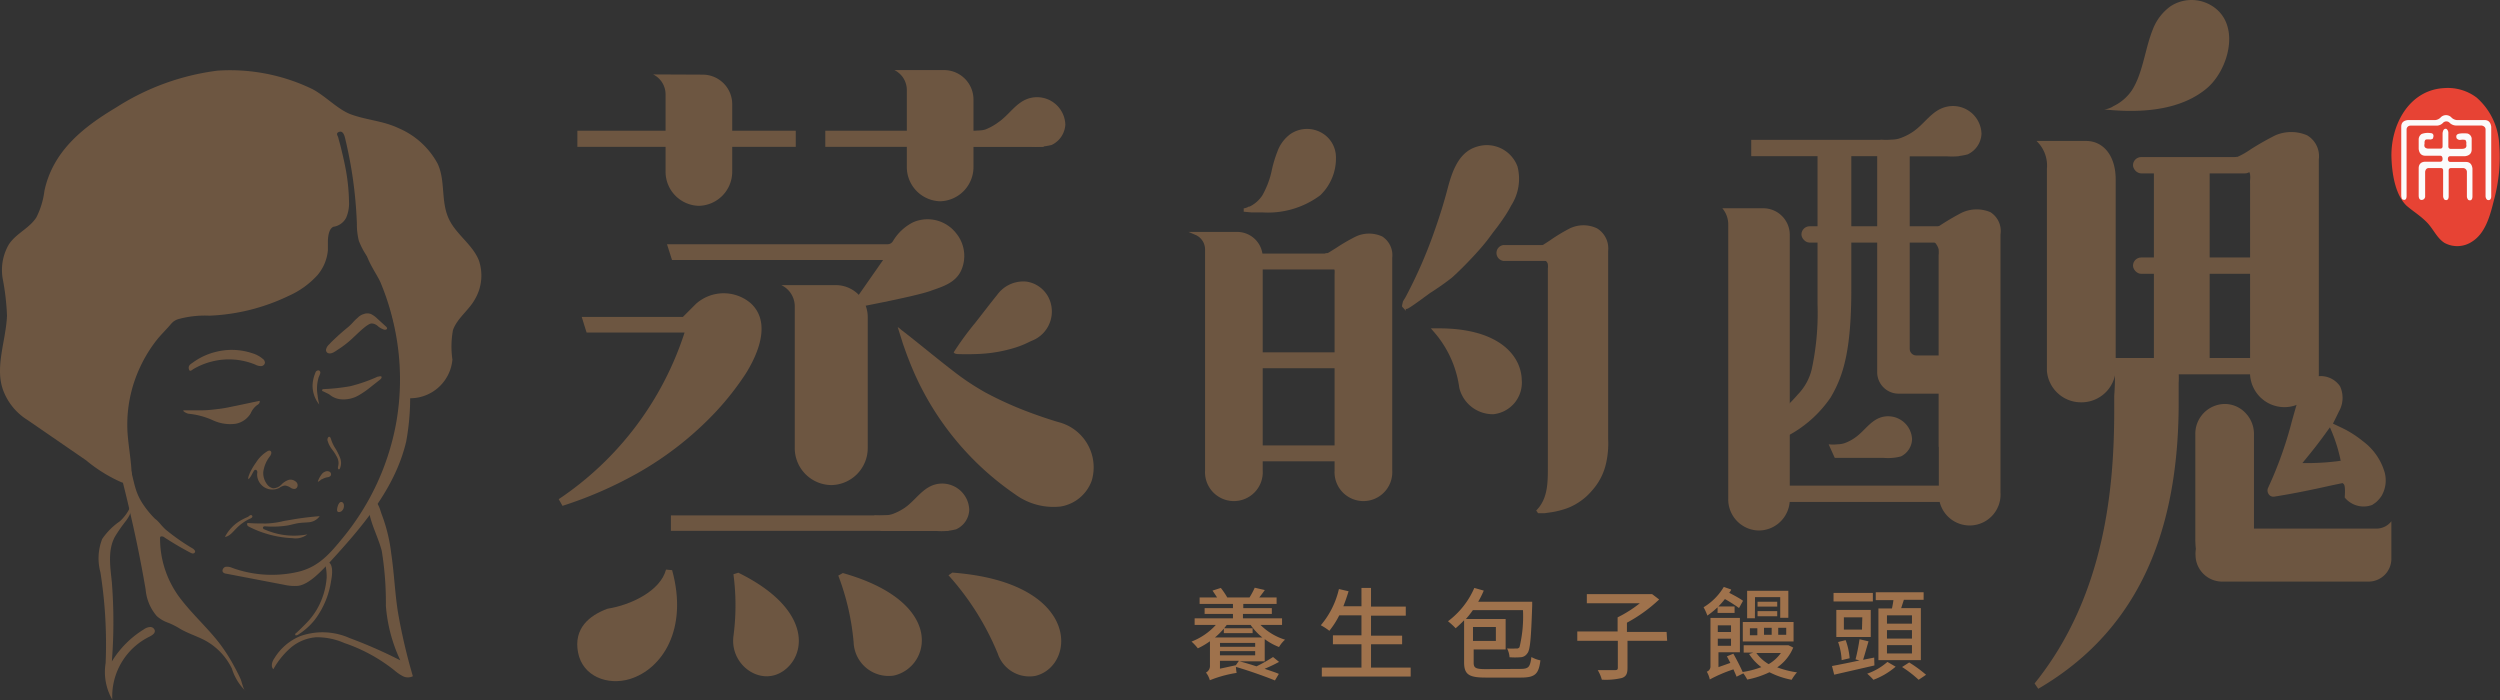 <svg xmlns="http://www.w3.org/2000/svg" viewBox="0 0 225.07 63.04"><rect x="0" y="0" width="225.07" height="63.04" fill="#333333" stroke="none"/><defs><style>.cls-1{fill:#e74334;}.cls-2{fill:#fbfbfb;}.cls-3{fill:#6d5641;}.cls-4{fill:#9f724c;}</style></defs><title>logo</title><g id="圖層_2" data-name="圖層 2"><g id="圖層_2-2" data-name="圖層 2"><path class="cls-1" d="M225,13a14.68,14.68,0,0,1-.47,5c-.34,1.36-.75,3-2,3.77a2.4,2.4,0,0,1-2.45.1c-.69-.43-1-1.24-1.58-1.84s-1.25-1-1.83-1.5c-1.06-1-1.33-3-1.37-4.33-.1-2.88,1.54-6.11,4.76-6.27a4.3,4.3,0,0,1,2.9.85A6,6,0,0,1,225,13Z" transform="translate(0 0)"/><path class="cls-2" d="M219.71,10.59a.67.67,0,0,1,1,0,.78.78,0,0,0,.48.22h2.5c.34,0,.53.2.59.6v6.25c0,.31-.16.42-.38.32a.49.49,0,0,1-.13-.32v-6c0-.18-.11-.3-.34-.36h-2.34a.85.85,0,0,1-.54-.23.41.41,0,0,0-.62,0,.8.8,0,0,1-.53.24H217a.35.35,0,0,0-.34.33v6c0,.32-.14.42-.37.31-.05,0-.09-.14-.11-.31V11.41c0-.36.19-.55.59-.6h2.47A.78.78,0,0,0,219.71,10.59Zm.31,1.08a.19.19,0,0,1,.25-.05.45.45,0,0,1,.15.37v1.19a.2.2,0,0,0,.22.22h1c.33,0,.46-.15.39-.43a.43.43,0,0,0-.08-.37,1.17,1.17,0,0,0-.48,0,.38.38,0,0,1-.31-.16c-.07-.24,0-.38.32-.42a2.91,2.91,0,0,1,.66,0,.52.52,0,0,1,.38.44c0,.33,0,.66,0,1s-.2.55-.59.6h-1.32c-.15,0-.23.08-.23.25s.08.27.22.27H222c.34,0,.54.19.59.59v2.51c0,.31-.15.42-.37.32a.49.49,0,0,1-.13-.32V15.47a.35.35,0,0,0-.34-.34h-1.07c-.15,0-.23.07-.23.21v2.32c0,.31-.15.42-.37.32a.49.49,0,0,1-.13-.32V15.35c0-.15-.07-.22-.21-.22h-1.08q-.27,0-.33.33v2.18A.32.32,0,0,1,218,18c-.17,0-.25-.17-.25-.39V15.15c0-.39.24-.59.6-.59h1.33c.15,0,.22-.09.22-.26s-.07-.28-.21-.28h-1.34q-.52,0-.6-.6v-.85a.58.58,0,0,1,.27-.51,1.6,1.6,0,0,1,.77-.08c.27,0,.35.19.25.45,0,.07-.11.11-.24.13a1.82,1.82,0,0,0-.4,0q-.15.09-.12.36c-.06.27,0,.42.31.46h1.09c.15,0,.22-.07.22-.21V12A.86.86,0,0,1,220,11.67Z" transform="translate(0 0)"/><path class="cls-3" d="M35.65,38.17a22.7,22.7,0,0,1-4.72,10.17c-1.2,1.47-2.21,2.69-4.09,3.14a10.48,10.48,0,0,1-5.92-.35,1.12,1.12,0,0,0-.62-.1c-.2.06-.35.33-.22.49a.46.46,0,0,0,.3.13l5.22,1a4.06,4.06,0,0,0,1.25.09c1-.14,2.08-1.34,2.72-2,3-3.27,6-6.72,7-11a21.88,21.88,0,0,0-.5-10,23.42,23.42,0,0,0-2-5.83A6.42,6.42,0,0,0,33,22.21c-.35.81,1,2.52,1.3,3.32a22.61,22.61,0,0,1,1.27,4.2A22.39,22.39,0,0,1,35.65,38.17Z" transform="translate(0 0)"/><path class="cls-3" d="M14.62,47.38c.1.1.19.21.3.3a18.57,18.57,0,0,0,2.43,1.7c.12.08.26.21.2.34a.22.22,0,0,1-.21.11.73.73,0,0,1-.23-.09c-.78-.41-1.54-.86-2.28-1.34a.43.43,0,0,0-.28-.11c-.16,0-.14.13-.14.23A8.89,8.89,0,0,0,16.33,54c1.05,1.35,2.32,2.5,3.37,3.84A15.37,15.37,0,0,1,21.09,60c.2.37.39.73.56,1.11.11.23.26,1,.45,1.09a4.72,4.72,0,0,1-1.22-2,5.71,5.71,0,0,0-2.34-2.5c-.76-.42-1.61-.66-2.36-1.11a6.37,6.37,0,0,0-1-.51,3.1,3.1,0,0,1-1.07-.62,4.22,4.22,0,0,1-1-2.4q-.55-3.23-1.28-6.4c-.24-1.08-.5-2.16-.77-3.23a4.76,4.76,0,0,1-.19-1.17c0-.26-.2-.94,0-1.14a.27.27,0,0,1,.35,0,.76.76,0,0,1,.23.31c.49,1,.53,2.17,1,3.2a5.39,5.39,0,0,0,.52.9,8.3,8.3,0,0,0,1,1.19C14.19,46.86,14.39,47.13,14.62,47.38Z" transform="translate(0 0)"/><path class="cls-3" d="M29.52,21.63c0,.34,0,.68,0,.88a4,4,0,0,1-.94,2.26A7.69,7.69,0,0,1,26,26.63a18.05,18.05,0,0,1-7.15,1.79,9,9,0,0,0-2.83.32c-.46.16-.58.39-.88.72s-.68.72-1,1.11a12.44,12.44,0,0,0-1.54,2.51,12.21,12.21,0,0,0-1.13,5.67c.06,1.17.28,2.32.36,3.49,0,.37.22,1.07-.21,1.23a1.27,1.27,0,0,1-.77-.09,13.33,13.33,0,0,1-3.1-1.94L2.49,37.82A5.35,5.35,0,0,1,.35,35.3c-.89-2.13.19-4.58.28-6.89a21.88,21.88,0,0,0-.37-3.23A4.57,4.57,0,0,1,.8,22c.66-1,1.86-1.45,2.48-2.44A7.27,7.27,0,0,0,4,17.18c.76-3.58,3.5-5.74,6.45-7.5a22,22,0,0,1,9.14-3.32,17,17,0,0,1,8.34,1.57c1.19.53,2.41,1.89,3.62,2.35,1.45.54,2.92.59,4.31,1.25a7.17,7.17,0,0,1,3.52,3.17c.76,1.55.27,3.47,1.06,5.07.66,1.36,2.11,2.26,2.67,3.67a4.21,4.21,0,0,1-.33,3.46c-.53,1-1.63,1.75-2,2.82a8.1,8.1,0,0,0-.05,2.65,3.82,3.82,0,0,1-4.14,3.47A46.62,46.62,0,0,0,34.63,26a8.21,8.21,0,0,0-1.11-2.31,6.75,6.75,0,0,1-1.21-2,6,6,0,0,1-.18-1.53,38.58,38.58,0,0,0-1.06-7.71c-.05-.22-.18-.7-.53-.58s-.13.34-.09.51.15.54.22.82c.13.53.26,1.07.37,1.61a17.58,17.58,0,0,1,.38,3.31,3.26,3.26,0,0,1-.26,1.49,1.55,1.55,0,0,1-1.16.81C29.65,20.6,29.55,21.12,29.52,21.63Z" transform="translate(0 0)"/><path class="cls-3" d="M19.43,31.68a5.82,5.82,0,0,1,3.28.12,2.59,2.59,0,0,1,.94.5.44.44,0,0,1,.2.37.36.36,0,0,1-.38.29,1.14,1.14,0,0,1-.5-.14,6.22,6.22,0,0,0-3.74-.31,6.29,6.29,0,0,0-1.79.7c-.18.11-.37.32-.44,0s.18-.44.35-.56A5.81,5.81,0,0,1,19.43,31.68Z" transform="translate(0 0)"/><path class="cls-3" d="M32.13,28.67l.13-.12a1.24,1.24,0,0,1,.5-.28.91.91,0,0,1,.63,0,2.12,2.12,0,0,1,.55.39l.79.72c.06.05.13.13.11.21a.14.14,0,0,1-.11.09.32.32,0,0,1-.14,0,1.64,1.64,0,0,1-.55-.3.91.91,0,0,0-.57-.26c-.39,0-1.26.9-1.73,1.33a8.75,8.75,0,0,1-1.28,1c-.24.15-.55.42-.86.36a.3.3,0,0,1-.24-.37.84.84,0,0,1,.26-.42c.17-.19.36-.37.54-.54.38-.36.76-.69,1.14-1S31.84,28.92,32.13,28.67Z" transform="translate(0 0)"/><path class="cls-3" d="M21.22,36.54l1.8-.38.34-.07c.06,0,0,.17,0,.18a.46.46,0,0,1-.2.19,1.82,1.82,0,0,0-.59.75,2,2,0,0,1-1.35.94,3.67,3.67,0,0,1-2-.29A7,7,0,0,0,17,37.25c-.17,0-.67-.29-.44-.31.53,0,1.07,0,1.61,0s1.09-.07,1.64-.14S20.75,36.63,21.22,36.54Z" transform="translate(0 0)"/><path class="cls-3" d="M34,33.91c.11,0,.28-.08.34,0s-.05.21-.14.28l-.84.66a7.68,7.68,0,0,1-1.12.77,2.71,2.71,0,0,1-1.52.33,1.84,1.84,0,0,1-.82-.26c-.12-.07-.22-.17-.34-.23l-.47-.23c-.05,0-.1-.06-.1-.11s.08-.08.14-.09a17.44,17.44,0,0,0,2.4-.26A14.26,14.26,0,0,0,34,33.91Z" transform="translate(0 0)"/><path class="cls-3" d="M20.25,48.34c.42-.06.7-.44,1-.74a4.11,4.11,0,0,1,1.27-.91.44.44,0,0,0,.16-.1c.1-.11,0-.22-.09-.22s-.23.15-.28.17a5,5,0,0,0-.83.43A3.68,3.68,0,0,0,20.25,48.34Z" transform="translate(0 0)"/><path class="cls-3" d="M26.57,46.73l-1,.17a7.82,7.82,0,0,1-1.6.23c-.56,0-1.13,0-1.69-.05a.22.22,0,0,0,0,.23.46.46,0,0,0,.2.14,9.44,9.44,0,0,0,3.86,1,1.72,1.72,0,0,0,1.33-.34,6.48,6.48,0,0,1-3.86-.45c-.06,0-.13-.07-.14-.14a.15.15,0,0,1,.1-.13.5.5,0,0,1,.17,0,8.62,8.62,0,0,0,2-.09c.3-.06.6-.15.91-.2s.62-.05.93-.08a1.33,1.33,0,0,0,1-.55C28.09,46.52,27.33,46.61,26.57,46.73Z" transform="translate(0 0)"/><path class="cls-3" d="M30.84,45.23a.31.31,0,0,1,.12.26.6.6,0,0,1-.2.52c-.12.1-.33.14-.4,0S30.48,45,30.84,45.23Z" transform="translate(0 0)"/><path class="cls-3" d="M28.14,34.8a2.75,2.75,0,0,0,.46,1.43l.14.19a7.34,7.34,0,0,1-.15-.85,3.46,3.46,0,0,1,.05-1.42,1.32,1.32,0,0,1,.1-.3,1.57,1.57,0,0,0,.1-.28c0-.16-.1-.26-.26-.21s-.18.18-.22.29a2.49,2.49,0,0,0-.14.44A2.87,2.87,0,0,0,28.14,34.8Z" transform="translate(0 0)"/><path class="cls-3" d="M23.05,41.64a3.08,3.08,0,0,1,1-1c.1-.07.25-.12.34,0s0,.28-.06.4a2.93,2.93,0,0,0-.63,1.47,1.68,1.68,0,0,0,.35,1.1.89.89,0,0,0,.54.35,1.05,1.05,0,0,0,.74-.33,1.63,1.63,0,0,1,.7-.44.75.75,0,0,1,.68.25.38.38,0,0,1,0,.48c-.12.15-.36.11-.53,0a1.17,1.17,0,0,0-.52-.21,1.09,1.09,0,0,0-.51.21,1.37,1.37,0,0,1-2-1.27.48.48,0,0,0,0-.24.17.17,0,0,0-.2-.11.26.26,0,0,0-.09.09c-.14.21-.3.62-.5.75-.05-.16.08-.41.13-.55A5.6,5.6,0,0,1,23.05,41.64Z" transform="translate(0 0)"/><path class="cls-3" d="M29,42.65a.64.64,0,0,1,.25-.18.45.45,0,0,1,.42,0,.26.26,0,0,1,.09.37.46.46,0,0,1-.3.13,1.5,1.5,0,0,0-.46.17c-.1,0-.28.25-.39.22A2.25,2.25,0,0,1,29,42.65Z" transform="translate(0 0)"/><path class="cls-3" d="M29.49,39.67a2.33,2.33,0,0,0,.39.77,4.76,4.76,0,0,1,.47.73,1.14,1.14,0,0,1,.08.85.32.32,0,0,0,0,.14c0,.06.05.11.1.09a.1.1,0,0,0,.07-.07,1.26,1.26,0,0,0,0-1,5.23,5.23,0,0,0-.47-.91,3.54,3.54,0,0,1-.35-.8C29.65,39.14,29.43,39.43,29.49,39.67Z" transform="translate(0 0)"/><path class="cls-3" d="M10.79,46.93A6.16,6.16,0,0,0,9.2,48.52a4.8,4.8,0,0,0-.16,3,41.38,41.38,0,0,1,.47,8.17,5,5,0,0,0,.6,3.3,6,6,0,0,1,3.34-5.67c.23-.12.51-.28.49-.54a.41.41,0,0,0-.43-.33,1.07,1.07,0,0,0-.56.21,8.74,8.74,0,0,0-2.88,2.89,45.87,45.87,0,0,0,0-7.13c-.14-1.38-.39-2.86.27-4.09a14.06,14.06,0,0,1,1-1.44c.2-.28.61-.86.36-1.19A3.9,3.9,0,0,1,10.79,46.93Z" transform="translate(0 0)"/><path class="cls-3" d="M35.22,49.82c.26,1.73.33,3.48.59,5.2a51.3,51.3,0,0,0,1.36,5.86,1,1,0,0,1-.89,0,3.93,3.93,0,0,1-.76-.52A14.85,14.85,0,0,0,31,57.89a6.12,6.12,0,0,0-2.52-.52,4,4,0,0,0-2.23.88,7.11,7.11,0,0,0-1.64,2c-.26-.27-.1-.72.1-1A4.94,4.94,0,0,1,27,57.28a6,6,0,0,1,4.49.17,42.11,42.11,0,0,1,4.55,2,14,14,0,0,1-1.3-4.91,29,29,0,0,0-.37-4.94c-.31-1.21-.94-2.32-1.15-3.55,0-.31-.14-1.09.36-1s.66.95.79,1.27A14.7,14.7,0,0,1,35.22,49.82Z" transform="translate(0 0)"/><path class="cls-3" d="M27.5,56.18c-.28.28-.56.57-.87.84,0,0-.05,0-.05.08s0,.1.1.1a.34.34,0,0,0,.14-.05,6,6,0,0,0,1.51-1.34,7.65,7.65,0,0,0,1.48-3.53c.08-.41.28-1.63-.4-1.72a.18.18,0,0,0-.13,0,.27.27,0,0,0,0,.25A4.58,4.58,0,0,1,29.41,52a6.73,6.73,0,0,1-.88,2.86A6.5,6.5,0,0,1,27.5,56.18Z" transform="translate(0 0)"/><path class="cls-4" d="M113.48,56.26a5.35,5.35,0,0,0,2.21,1.33,2.61,2.61,0,0,0-.54.66,5.42,5.42,0,0,1-1.29-.71v2H111.6c.46.12,1,.28,1.52.45a14.16,14.16,0,0,0,1.49-.84l.54.44a13,13,0,0,1-1.3.62c.49.17,1,.33,1.28.46l-.35.59c-.79-.33-2.34-.88-3.51-1.22a3.86,3.86,0,0,0,.06.54,10.87,10.87,0,0,0-2.41.66,2,2,0,0,0-.35-.69.67.67,0,0,0,.36-.65V57.73a7.06,7.06,0,0,1-1.09.64,4.59,4.59,0,0,0-.57-.61,5.74,5.74,0,0,0,2.19-1.5h-1.91v-.59H111v-.4h-2.55v-.52H111v-.38h-3v-.58h1.57c-.13-.21-.28-.43-.41-.62l.75-.24a7.23,7.23,0,0,1,.58.86h2a6.88,6.88,0,0,0,.47-.88l.91.21c-.16.23-.34.46-.5.67h1.56v.58h-3v.38h2.57v.52H111.9v.4h3.52v.59Zm.17,1.13a5.38,5.38,0,0,1-1.06-1.13h-2.15a6.29,6.29,0,0,1-1.06,1.13Zm-3.81.84H113v-.35h-3.17ZM113,59v-.38h-3.17V59Zm-1.46.49h-1.71v.71l1.43-.31Zm-1.36-2.93h2.59V57h-2.59Z" transform="translate(0 0)"/><path class="cls-4" d="M127,60.1v.81h-8V60.1h3.57V58H120v-.8h2.57v-1.8h-2a7.76,7.76,0,0,1-.89,1.39,5.69,5.69,0,0,0-.77-.5,7.7,7.7,0,0,0,1.63-3.26l.87.2c-.14.46-.3.92-.47,1.35h1.63V52.93h.86v1.68h3.13v.82h-3.13v1.8h2.8V58h-2.8V60.1Z" transform="translate(0 0)"/><path class="cls-4" d="M136.87,60.22c.77,0,.88-.18,1-1.07a2.74,2.74,0,0,0,.81.3c-.15,1.21-.46,1.55-1.74,1.55h-3.19c-1.5,0-1.94-.27-1.94-1.38V55.84a10.07,10.07,0,0,1-.76.72,7.08,7.08,0,0,0-.69-.63,7.43,7.43,0,0,0,2.37-3l.85.24a8.2,8.2,0,0,1-.5,1h4.86s0,.27,0,.37c-.1,2.9-.18,4-.44,4.28a.75.75,0,0,1-.6.35,6.73,6.73,0,0,1-1,0,2,2,0,0,0-.22-.79,6.8,6.8,0,0,0,.83,0,.28.28,0,0,0,.29-.12,11.74,11.74,0,0,0,.31-3.33h-4.51a8.55,8.55,0,0,1-.63.8h3.58v2.74h-2.88v1.17c0,.49.16.6,1.1.6Zm-4.26-3.77V57.7h2.06V56.45Z" transform="translate(0 0)"/><path class="cls-4" d="M150.09,57.69h-3.57v2.46c0,.51-.13.76-.51.89a6.29,6.29,0,0,1-1.8.15,3.39,3.39,0,0,0-.37-.86c.69,0,1.36,0,1.56,0s.25-.06.25-.22V57.69H142v-.84h3.63V55.58a11.09,11.09,0,0,0,2-1.27h-4.77v-.82h5.69l.19,0,.63.48a13.61,13.61,0,0,1-2.9,2.09v.83h3.57Z" transform="translate(0 0)"/><path class="cls-4" d="M154.63,54.67a7.76,7.76,0,0,1-.92.75,4.87,4.87,0,0,0-.34-.75,5.31,5.31,0,0,0,1.82-1.83l.66.23c0,.1-.11.2-.17.3.44.23,1,.53,1.24.72l-.36.65a13.74,13.74,0,0,0-1.27-.81,7.44,7.44,0,0,1-.59.67h1.46v.58h-1.53Zm6.81,3.63A4,4,0,0,1,160,60.08a8.14,8.14,0,0,0,1.78.45,3.91,3.91,0,0,0-.48.67,7.46,7.46,0,0,1-2-.68,8.25,8.25,0,0,1-2,.66,4.14,4.14,0,0,0-.35-.56l-.61.3c-.07-.19-.18-.41-.28-.66a13,13,0,0,0-2.13.91,2.41,2.41,0,0,0-.27-.7.5.5,0,0,0,.33-.52V55.63h2.65v3.09h-1.93v1.34l1.07-.38c-.11-.21-.21-.41-.31-.59l.58-.24c.29.51.64,1.2.84,1.65a8.43,8.43,0,0,0,1.68-.44,4.39,4.39,0,0,1-1.1-1.18l.38-.13h-.87v-.66h3.88l.15,0Zm-6.79-2v.6h1.19v-.6Zm1.19,1.84v-.64h-1.19v.64ZM156.9,56h4.57v1.75H156.9Zm1.09-.34h-.7V53.19H161v2.43h-.73V53.76H158Zm-.45,1.53h.67v-.63h-.67Zm.58,1.6a3.62,3.62,0,0,0,1.11,1,3.53,3.53,0,0,0,1.1-1ZM160,54.61h-1.77v-.44H160Zm-1.77.41H160v.46h-1.77Zm.58,2.13h.69v-.63h-.69Zm1.28,0h.72v-.63h-.72Z" transform="translate(0 0)"/><path class="cls-4" d="M168.75,59.91l-3.62.83-.2-.78c.65-.12,1.54-.3,2.48-.5l-.36-.1a16.56,16.56,0,0,0,.36-1.81l.81.19c-.17.57-.34,1.2-.49,1.66l1-.2Zm-.14-5.76h-3.54v-.77h3.54Zm-.19,3.2h-3.1V54.91h3.1Zm-2.62,2.08a5.72,5.72,0,0,0-.32-1.63l.68-.17a6.09,6.09,0,0,1,.36,1.63Zm1.86-3.85H166v1.1h1.63Zm3,4.44a6.53,6.53,0,0,1-2,1.18,5.86,5.86,0,0,0-.56-.55,5.46,5.46,0,0,0,1.82-1.06Zm-.33-5.24c.05-.24.1-.5.13-.75h-1.59v-.71h4.31V54h-1.78c-.08.26-.17.52-.24.75h1.77v4.68h-3.82V54.78Zm1.8.62h-2.25v.75h2.25Zm0,1.33h-2.25v.76h2.25Zm0,1.35h-2.25v.75h2.25Zm-.25,1.56a11.52,11.52,0,0,1,1.52,1.11l-.67.45a10.31,10.31,0,0,0-1.49-1.15Z" transform="translate(0 0)"/><path class="cls-3" d="M68.42,28.61a2.88,2.88,0,0,0-.88-1.35,3.75,3.75,0,0,0-4.89.1l-1.17,1.17H52.37l.44,1.41h8.82a28.64,28.64,0,0,1-11.33,15l.34.6a36.28,36.28,0,0,0,6.68-2.9A29.61,29.61,0,0,0,64.51,37a25.37,25.37,0,0,0,2.64-3.38C68,32.25,68.92,30.25,68.42,28.61Z" transform="translate(0 0)"/><path class="cls-3" d="M86.08,21a3.26,3.26,0,0,0-3.85-1,4.4,4.4,0,0,0-1.84,1.71.57.57,0,0,1-.48.28H60.05l.45,1.42h19l-3.07,4.4s5.81-1.08,7.31-1.61c1.09-.39,2.29-.71,2.81-1.89A3.21,3.21,0,0,0,86.08,21Z" transform="translate(0 0)"/><path class="cls-3" d="M95.28,38c-1.1-.33-2.19-.71-3.26-1.13a32.11,32.11,0,0,1-3.26-1.51,22.6,22.6,0,0,1-3-2c-1.56-1.2-3.07-2.47-4.64-3.68a1.33,1.33,0,0,0-.3-.23l.46,1.47c.17.49.35,1,.53,1.45A26,26,0,0,0,91.4,44.51a5.82,5.82,0,0,0,4.09,1.09,3.59,3.59,0,0,0,2.8-2.34A4.2,4.2,0,0,0,95.28,38Z" transform="translate(0 0)"/><path class="cls-3" d="M88,31.87a12.9,12.9,0,0,0,3.48-.6,7.94,7.94,0,0,0,.81-.31l.57-.27a2.82,2.82,0,0,0,1.77-3.25,2.66,2.66,0,0,0-2.24-2.09,2.91,2.91,0,0,0-2.62,1.2c-.68.84-1.33,1.7-2,2.55a26.16,26.16,0,0,0-1.91,2.62c.08.17.41.16.56.16C86.92,31.9,87.44,31.89,88,31.87Z" transform="translate(0 0)"/><path class="cls-3" d="M60.51,51.33c1.47,5.34-.91,8.91-3.8,9.8-2,.61-4.26-.23-4.67-2.39s1-3.33,2.66-3.94c2.1-.33,4.76-1.6,5.26-3.52Z" transform="translate(0 0)"/><path class="cls-3" d="M66.47,51.56c6.5,3.19,6.2,7.26,4.13,8.79s-4.9-.46-4.57-3.07a21.17,21.17,0,0,0,0-5.58Z" transform="translate(0 0)"/><path class="cls-3" d="M75.88,51.59c9.34,2.64,7.89,8.5,4.59,9.23a3.15,3.15,0,0,1-3.62-3,22.2,22.2,0,0,0-1.38-6Z" transform="translate(0 0)"/><path class="cls-3" d="M85.74,51.55c11.68.88,11.14,8.42,7.47,9.3a3,3,0,0,1-3.38-2,24.39,24.39,0,0,0-4.44-7.06Z" transform="translate(0 0)"/><path class="cls-3" d="M80.52,6.31a2,2,0,0,1,1.12,1.8V15a3.08,3.08,0,0,0,3,3.12h0a3.08,3.08,0,0,0,3-3.12V9a2.65,2.65,0,0,0-2.63-2.69Z" transform="translate(0 0)"/><path class="cls-3" d="M70.34,25.67a2.11,2.11,0,0,1,1.21,1.94V40.3a3.33,3.33,0,0,0,3.28,3.37h0a3.33,3.33,0,0,0,3.29-3.37V28.58a2.87,2.87,0,0,0-2.84-2.91Z" transform="translate(0 0)"/><path class="cls-3" d="M58.8,6.7a2,2,0,0,1,1.12,1.8v6.92a3.07,3.07,0,0,0,3,3.11h0a3.07,3.07,0,0,0,3-3.11v-6a2.66,2.66,0,0,0-2.63-2.7Z" transform="translate(0 0)"/><rect class="cls-3" x="74.3" y="11.77" width="19.66" height="1.45"/><path class="cls-3" d="M87,11.77a4.35,4.35,0,0,0,1,0,2.59,2.59,0,0,0,.73-.12A5.07,5.07,0,0,0,89.89,11c1-.69,1.61-1.83,2.8-2.16a2.55,2.55,0,0,1,3.22,2.38,2.16,2.16,0,0,1-1.23,1.83,5.7,5.7,0,0,1-1.87.15H87.62Z" transform="translate(0 0)"/><rect class="cls-3" x="60.4" y="46.4" width="24.99" height="1.39"/><path class="cls-3" d="M78.71,46.4a4.56,4.56,0,0,0,.9,0,2.77,2.77,0,0,0,.71-.11,5,5,0,0,0,1.17-.6c.93-.66,1.55-1.75,2.69-2.07a2.44,2.44,0,0,1,3.08,2.28,2,2,0,0,1-1.18,1.75,5.2,5.2,0,0,1-1.79.15h-5Z" transform="translate(0 0)"/><rect class="cls-3" x="51.98" y="11.77" width="19.66" height="1.45"/><path class="cls-3" d="M129.53,29.56h-.11l-.6,0,.23.27a9.6,9.6,0,0,1,2.33,5.1,3.11,3.11,0,0,0,2.94,2.36h.13A2.86,2.86,0,0,0,137,34.19C136.94,32.05,135,29.56,129.53,29.56Z" transform="translate(0 0)"/><path class="cls-3" d="M136.62,15a2.94,2.94,0,0,0-3.64-1.8c-1.58.45-2.2,2.06-2.64,3.72-.32,1.23-.71,2.49-1.15,3.74a42.23,42.23,0,0,1-2.65,6.09l-.23.38,0,0-.08.34a.26.26,0,0,0,0,.09v.06l0,0,.07.06v0l0,0,.26.3v-.19h0c.1.05.13.07,1.07-.6l.1-.07,1-.73A24.38,24.38,0,0,0,130.71,25c.61-.55,1.21-1.15,1.81-1.79s1.14-1.25,1.6-1.88c.2-.27.36-.49.52-.69s.39-.52.6-.82l.29-.43a10.26,10.26,0,0,0,.52-.89A4.44,4.44,0,0,0,136.62,15Z" transform="translate(0 0)"/><path class="cls-3" d="M111.39,20.88H107l.68.29a1.43,1.43,0,0,1,.81,1.31V42.35a2.6,2.6,0,1,0,5.19,0V23.2A2.3,2.3,0,0,0,111.39,20.88Z" transform="translate(0 0)"/><path class="cls-3" d="M124.44,21.29a2.84,2.84,0,0,0-2.37,0,16.32,16.32,0,0,0-1.73,1c-.35.22-.73.46-.82.5a.42.42,0,0,0-.35.16.5.5,0,0,0,0,.44.54.54,0,0,0,.23.26,1.64,1.64,0,0,0,.22.14c.25.16.49.3.53.53a2.16,2.16,0,0,1,0,.36c0,.07,0,.13,0,.2V42.35a2.6,2.6,0,1,0,5.19,0V23.2A2,2,0,0,0,124.44,21.29Z" transform="translate(0 0)"/><path class="cls-3" d="M144.78,39.55c0-.24,0-.48,0-.72V22.56a2.11,2.11,0,0,0-1-2,2.84,2.84,0,0,0-2.45,0,15.66,15.66,0,0,0-1.8,1.09c-.35.23-.75.49-.84.53a.42.42,0,0,0-.35.16.52.52,0,0,0,0,.47.64.64,0,0,0,.24.27l.23.15c.26.17.51.32.54.57a1.68,1.68,0,0,1,0,.39c0,.07,0,.15,0,.21V40.91c0,.26,0,.53,0,.8,0,1.55.07,3.14-1.05,4.25l.17.24h.25l.36,0,.7-.1a8,8,0,0,0,1.35-.36,5.52,5.52,0,0,0,2.2-1.58,5.44,5.44,0,0,0,1.27-2.49A8.07,8.07,0,0,0,144.78,39.55Z" transform="translate(0 0)"/><rect class="cls-3" x="111.1" y="22.83" width="10.9" height="1.43"/><rect class="cls-3" x="111.1" y="31.72" width="10.9" height="1.43"/><path class="cls-3" d="M140.61,22.06h-5.25a.72.72,0,0,0,0,1.43h5.25a.72.72,0,1,0,0-1.43Z" transform="translate(0 0)"/><rect class="cls-3" x="111.1" y="40.1" width="10.9" height="1.43"/><path class="cls-3" d="M120.27,14.06A2.53,2.53,0,0,0,119.06,12a2.66,2.66,0,0,0-2.86.05A3.36,3.36,0,0,0,115,13.65a11.09,11.09,0,0,0-.49,1.61,7.8,7.8,0,0,1-.87,2.34,2.92,2.92,0,0,1-1.14,1l-.08,0a1.17,1.17,0,0,1-.45.16l0,.3h0l.66.06,1,0a7.87,7.87,0,0,0,5.23-1.54A4.6,4.6,0,0,0,120.27,14.06Z" transform="translate(0 0)"/><path class="cls-3" d="M196,33.46a.57.57,0,0,0-.15-.38c-.12-.16-.49-.1-.76-.06l-.25,0h-.06c-.81,0-3.43.06-4.37.06h0c0,.75,0,1.73-.07,2.53,0,.56,0,1,0,1.27,0,6.77-.74,16.67-7.17,24.65l.33.48c8.41-4.91,12.54-13.19,12.64-25.31V34.48a7.15,7.15,0,0,0,0-.92h0Z" transform="translate(0 0)"/><path class="cls-3" d="M187.37,36.22a3.09,3.09,0,0,0,3.1-2.82V16.14c0-2.07-1.07-3.45-2.67-3.45h-4.46a3.05,3.05,0,0,1,.94,2.5V33.4A3.08,3.08,0,0,0,187.37,36.22Z" transform="translate(0 0)"/><rect class="cls-3" x="157.66" y="12.59" width="18.71" height="1.47"/><path class="cls-3" d="M169.3,12.58a5.11,5.11,0,0,0,1,0,2.35,2.35,0,0,0,.74-.13,4.83,4.83,0,0,0,1.24-.63c1-.7,1.64-1.85,2.85-2.18a2.57,2.57,0,0,1,3.26,2.41,2.14,2.14,0,0,1-1.25,1.85,5.51,5.51,0,0,1-1.89.16H170Z" transform="translate(0 0)"/><path class="cls-3" d="M164.63,40a3.6,3.6,0,0,0,.8,0,2.17,2.17,0,0,0,.62-.1,3.87,3.87,0,0,0,1-.53c.82-.58,1.36-1.54,2.37-1.82a2.16,2.16,0,0,1,2.72,2,1.8,1.8,0,0,1-1,1.54,4.58,4.58,0,0,1-1.58.13h-4.38Z" transform="translate(0 0)"/><path class="cls-3" d="M202.57,16.5V33.73a3.1,3.1,0,0,0,6.19,0V14.34a2.18,2.18,0,0,0-1.06-2.16,3.62,3.62,0,0,0-2.85,0,25.33,25.33,0,0,0-2.22,1.26,7.19,7.19,0,0,1-1.19.68c-.19,0-.23.05-.24.06s0,.21.07.31a.51.51,0,0,0,.2.18l.28.18c.35.21.75.44.82.86a2.26,2.26,0,0,1,0,.52A1.85,1.85,0,0,0,202.57,16.5Z" transform="translate(0 0)"/><rect class="cls-3" x="192.03" y="14.14" width="10.82" height="1.47" rx="0.74"/><rect class="cls-3" x="192.03" y="23.18" width="11.9" height="1.47" rx="0.74"/><rect class="cls-3" x="190" y="32.23" width="12.84" height="1.47"/><path class="cls-3" d="M158.36,47.76a2.8,2.8,0,0,0,2.77-2.84V21.16a2.39,2.39,0,0,0-2.35-2.41h-3.72a2.27,2.27,0,0,1,.53,1.51V44.92A2.8,2.8,0,0,0,158.36,47.76Z" transform="translate(0 0)"/><path class="cls-3" d="M174.55,40.22v4.14a2.78,2.78,0,1,0,5.55,0V21.1a2,2,0,0,0-.91-2,3.18,3.18,0,0,0-2.58.05,23.41,23.41,0,0,0-2.11,1.25c-1,.62-1.1.69-1.23.7h0l0,.08a.53.53,0,0,0,.11.09l.26.16a1.58,1.58,0,0,1,.89,1,2.73,2.73,0,0,1,0,.57V40.22Z" transform="translate(0 0)"/><rect class="cls-3" x="162.18" y="20.37" width="13.46" height="1.47" rx="0.74"/><rect class="cls-3" x="160.72" y="43.72" width="14.39" height="1.47"/><path class="cls-3" d="M163.63,13.21V27.43a23.93,23.93,0,0,1-.53,5.84,4.92,4.92,0,0,1-1.25,2.25,12.38,12.38,0,0,1-1.13,1.16v2.67a10.73,10.73,0,0,0,4.09-3.57c1.15-1.94,1.86-4.25,1.86-9.73,0-3.13,0-7.37,0-7.37V13.21Z" transform="translate(0 0)"/><path class="cls-3" d="M169,13.21V33.49a1.93,1.93,0,0,0,1.91,1.95h5.39V32h-3.78a.59.59,0,0,1-.59-.6V13.21Z" transform="translate(0 0)"/><rect class="cls-3" x="193.91" y="14.97" width="5.02" height="18.63"/><path class="cls-3" d="M191.93,8.13c1-1.56,1.17-3.71,1.88-5.47A4.58,4.58,0,0,1,195.4.57a3.46,3.46,0,0,1,3.71-.06c2.67,1.63,1.56,5.73-.41,7.42-2.26,1.92-5.55,2.2-8.36,2l-.9-.07a2,2,0,0,0,.84-.31A4.19,4.19,0,0,0,191.93,8.13Z" transform="translate(0 0)"/><path class="cls-3" d="M213.56,45.46l.32-.22a2.71,2.71,0,0,0,.53-.6,2.79,2.79,0,0,0,.29-2.06,5.33,5.33,0,0,0-2-2.88,9.29,9.29,0,0,0-1-.71c-.21-.13-.42-.25-.64-.36s-.79-.38-.79-.38l-.24-.11.12-.24s.31-.62.41-.84a2.47,2.47,0,0,0,.11-2.28,2.1,2.1,0,0,0-1.79-.92h0a1.86,1.86,0,0,0-1.32.53,2.89,2.89,0,0,0-.59,1.33l-.11.38c-.18.59-.35,1.19-.52,1.8a35,35,0,0,1-2.14,6,.59.59,0,0,0,.05.6.51.51,0,0,0,.5.21c1.71-.27,3.36-.61,5.1-1l1.05-.22.1.09c.16.14.11.91.09,1.21A2.2,2.2,0,0,0,213.56,45.46Zm-3.11-3.94a21.49,21.49,0,0,1-2.63.17h-.54l.34-.42c.67-.81,1.32-1.65,1.87-2.43l.27-.37.18.43a13.76,13.76,0,0,1,.73,2.31l.06.27Z" transform="translate(0 0)"/><path class="cls-3" d="M197.66,50a2.4,2.4,0,0,0,2.43,2.36H213.2a2.06,2.06,0,0,0,2.09-2V46.93a1.71,1.71,0,0,1-1.37.66h-11v-.1l0-8.35a2.73,2.73,0,0,0-.8-2,2.56,2.56,0,0,0-1.84-.77h0a2.68,2.68,0,0,0-2.64,2.71v9.43a8.22,8.22,0,0,0,.05.92v0h0A2.48,2.48,0,0,0,197.66,50Z" transform="translate(0 0)"/></g></g></svg>